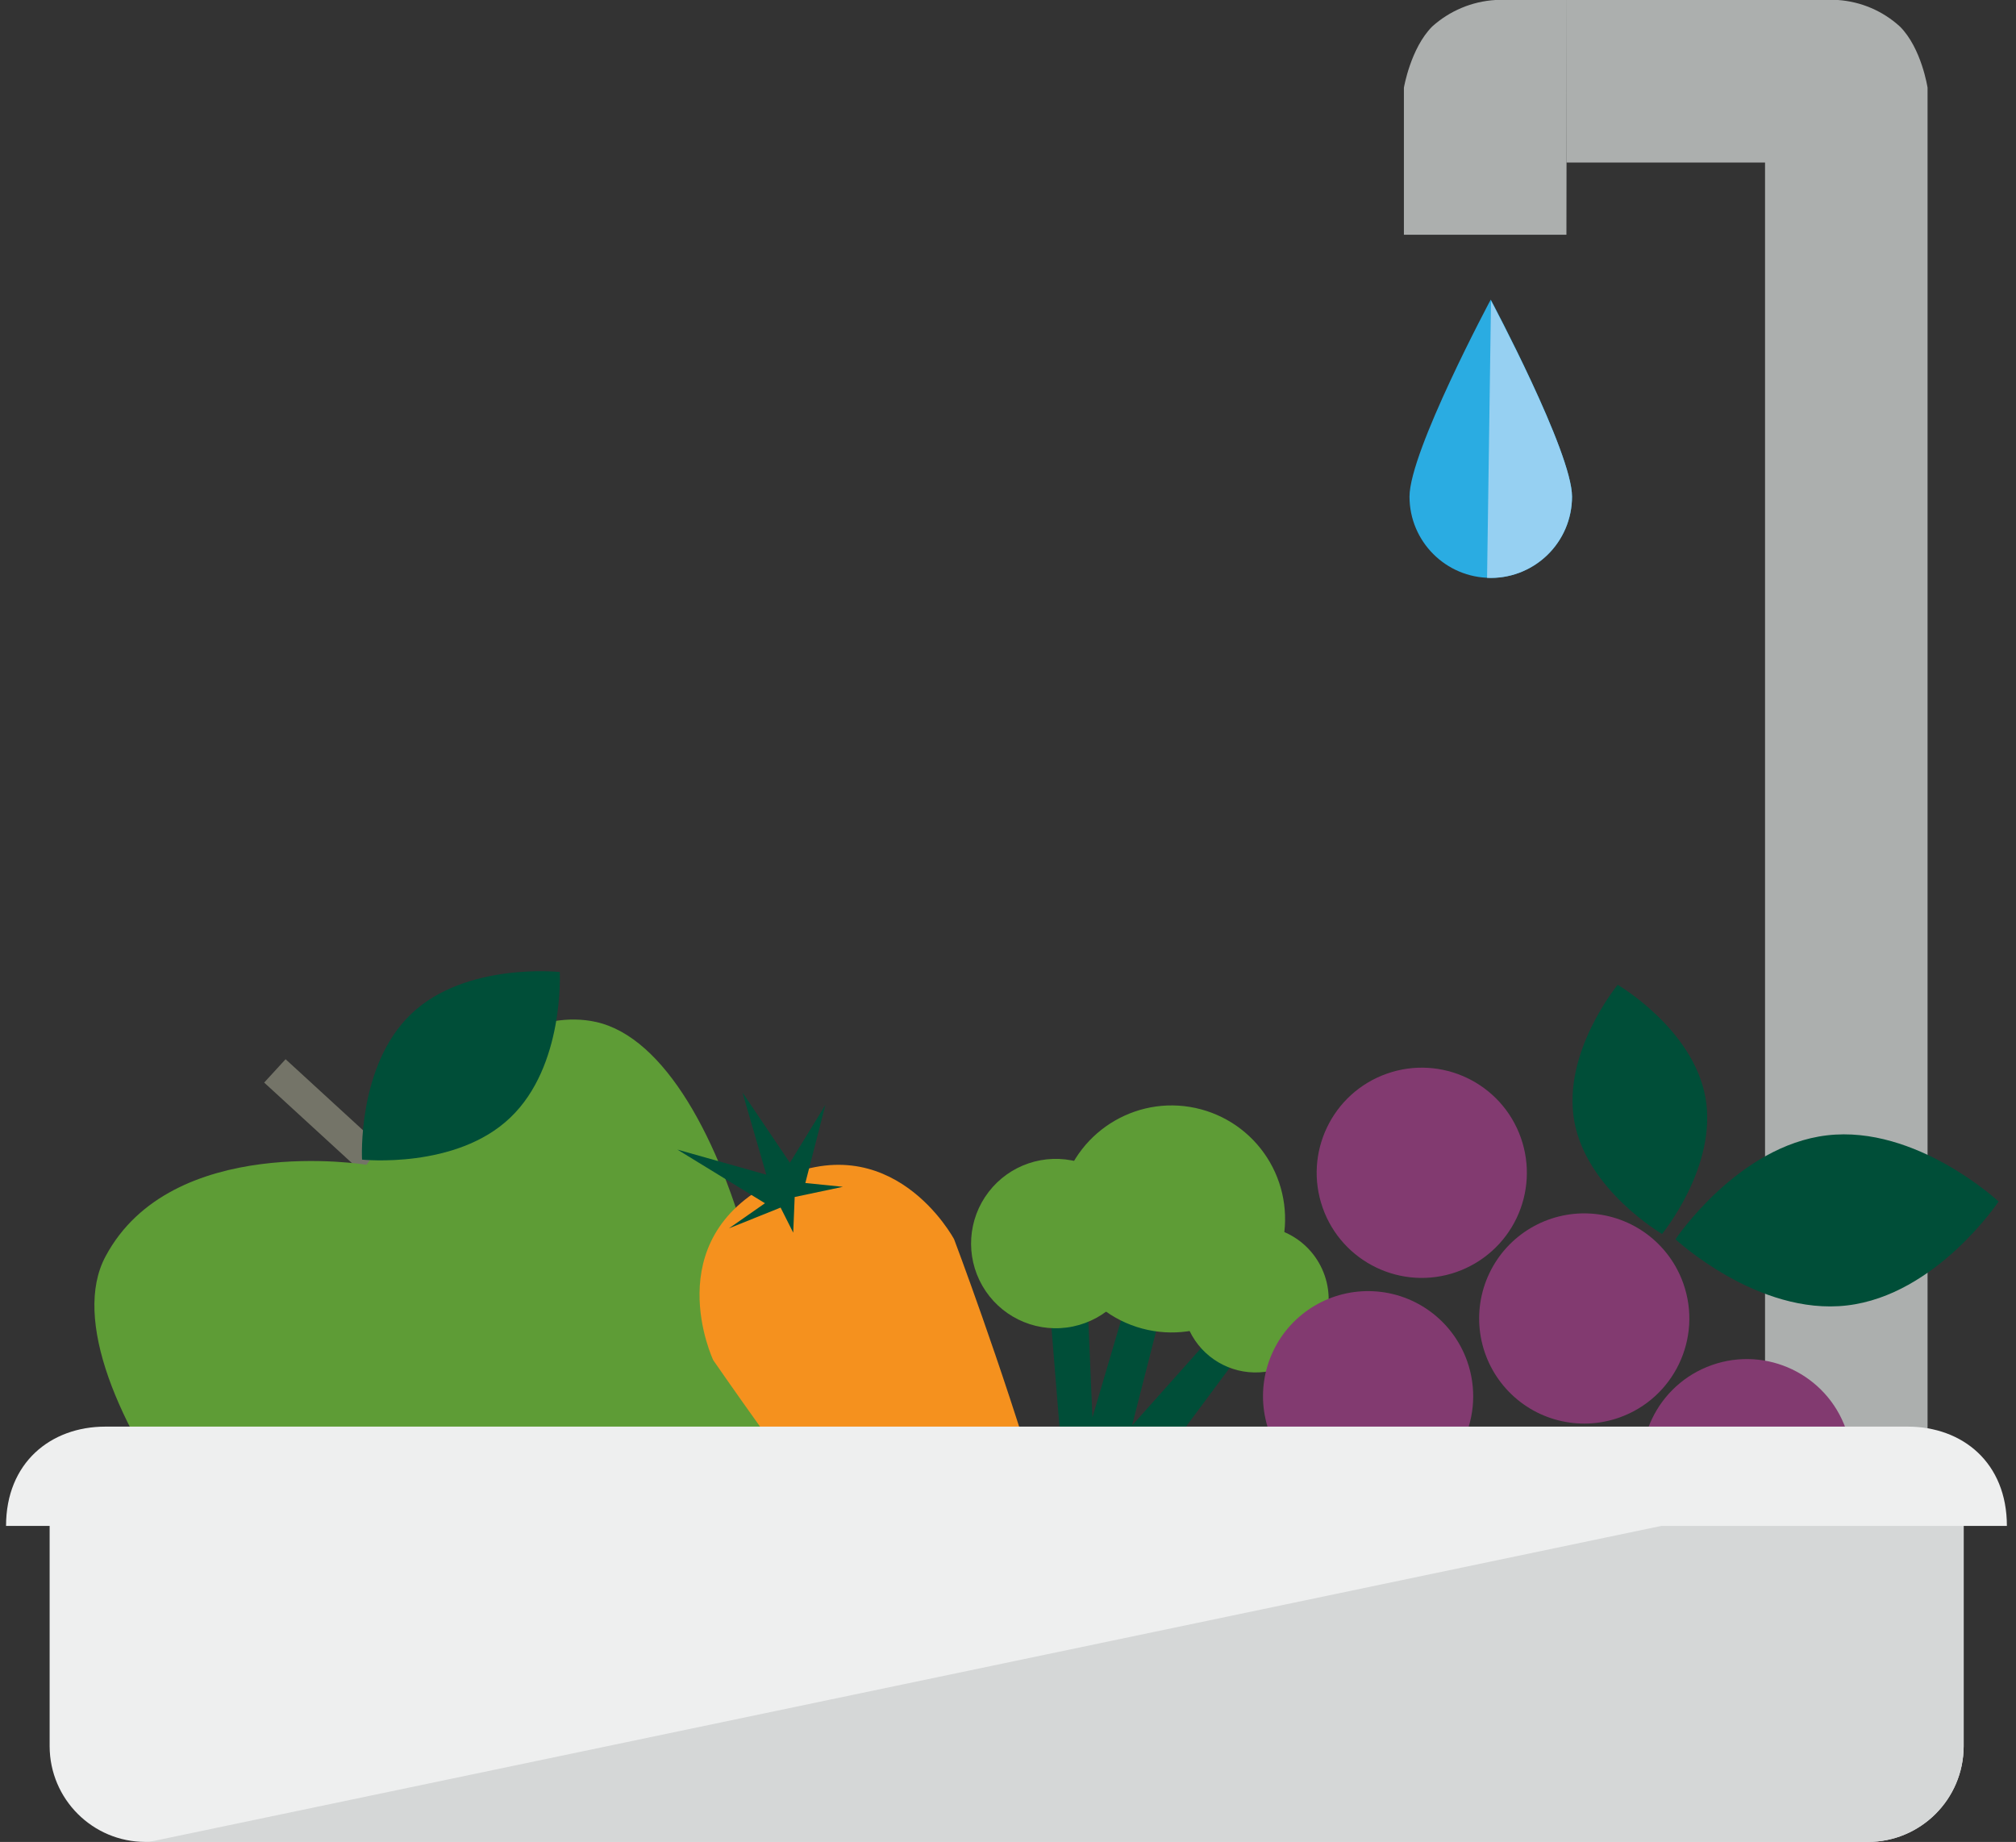 <svg height="148" viewBox="0 0 162 148" width="162" xmlns="http://www.w3.org/2000/svg"><rect x="0" y="0" width="162" height="148" fill="#333333" stroke="none"/><g fill="none" fill-rule="evenodd"><path d="m-34-3h230v154h-230z" fill="#d8d8d8" opacity="0"/><g fill-rule="nonzero"><path d="m125.873 18.863h-13.059v-11.818s.537-3.17 2.271-4.912c1.403-1.265 3.193-2.017 5.078-2.133h5.739z" fill="#acafae"/><path d="m152.672 2.133c-1.372-1.254-3.129-2.006-4.984-2.133h-21.815v13.059h15.961v115.353h13.059v-121.367s-.479-3.17-2.22-4.912z" fill="#acafae"/><path d="m90.483 121.121-4.926-1.32-1.596-19.683 3.279.885.544 12.892 3.555-12.065 2.706.646-3.076 12.065 9.395-10.541 2.401.58z" fill="#004e38"/><g fill="#5e9c36"><path d="m91.412 101.677c-.711 2.66-2.956 4.629-5.686 4.989-2.73.359-5.408-.962-6.783-3.347-1.376-2.385-1.178-5.365.501-7.548 1.679-2.183 4.507-3.139 7.166-2.422 1.741.467 3.226 1.608 4.126 3.17.901 1.562 1.144 3.418.676 5.159z"/><path d="m102.954 100.306c-1.306 4.864-6.308 7.748-11.172 6.442-4.864-1.306-7.748-6.308-6.442-11.172 1.306-4.864 6.308-7.749 11.172-6.442 2.336.627 4.327 2.157 5.535 4.252 1.208 2.095 1.535 4.585.907 6.921z"/><path d="m106.567 105.922c-.616 2.296-2.554 3.995-4.911 4.304-2.357.309-4.668-.832-5.856-2.891-1.187-2.059-1.017-4.631.431-6.516s3.89-2.711 6.186-2.094c3.133.842 4.99 4.064 4.15 7.197z"/></g><path d="m25.225 84.115h2.546v12.007h-2.546z" fill="#747468" transform="matrix(.676 -.737 .737 .676 -57.817 48.713)"/><path d="m60.89 125.916c-2.967 6.682-19.313 14.51-26.379 12.609-11.049-2.902-31.435-27.503-26.031-37.573 5.303-9.946 20.967-7.364 20.967-7.364s9.569-13.422 18.435-11.477c11.158 2.452 17.644 33.365 13.008 43.805z" fill="#5e9c36"/><path d="m40.997 89.808c-4.353 4.164-11.905 3.366-11.905 3.366s-.414-7.552 3.961-11.717c4.375-4.164 11.927-3.359 11.927-3.359s.399 7.552-3.983 11.709z" fill="#004e38"/><path d="m86.391 143.001c-3.918 2.822-29.078-33.714-29.078-33.714s-4.549-9.627 4.846-14.343c9.511-4.774 14.51 4.629 14.51 4.629s15.018 39.634 9.722 43.428z" fill="#f5911e"/><path d="m63.858 96.178-.116 2.866-1.016-2.017-4.15 1.669 2.895-2.017-7.037-4.309 7.146 2.017-1.915-6.602 3.809 5.644 2.851-4.65-1.611 6.275 3.018.305z" fill="#004e38"/><path d="m117.051 102.2c-4.397 1.546-9.216-.763-10.765-5.159-1.55-4.396.755-9.216 5.149-10.77s9.217.747 10.774 5.14c.75 2.114.627 4.44-.341 6.464-.968 2.024-2.701 3.58-4.817 4.324z" fill="#823a70"/><path d="m130.117 113.902c-3.221 1.137-6.81.223-9.093-2.318-2.283-2.54-2.811-6.206-1.338-9.288 1.473-3.082 4.658-4.972 8.069-4.79s6.376 2.401 7.513 5.622c1.552 4.397-.754 9.221-5.151 10.774z" fill="#823a70"/><path d="m143.175 125.611c-4.399 1.549-9.22-.76-10.77-5.158s.759-9.221 5.157-10.771 9.221.758 10.772 5.156c.745 2.113.62 4.435-.347 6.455-.967 2.021-2.698 3.574-4.811 4.318z" fill="#823a70"/><path d="m148.334 114.838c1.553 4.407-.762 9.239-5.169 10.792s-9.239-.762-10.792-5.169" fill="#00646d" opacity=".2"/><path d="m112.748 120.148c-3.221 1.137-6.81.223-9.093-2.318s-2.811-6.206-1.338-9.288c1.473-3.082 4.658-4.972 8.069-4.79s6.376 2.401 7.513 5.622c.747 2.112.624 4.434-.342 6.455-.966 2.021-2.696 3.575-4.809 4.319z" fill="#823a70"/><path d="m125.807 131.851c-3.221 1.139-6.811.224-9.095-2.317-2.284-2.541-2.812-6.208-1.337-9.29 1.475-3.082 4.661-4.972 8.072-4.788 3.412.184 6.376 2.405 7.511 5.628 1.547 4.395-.758 9.213-5.151 10.766z" fill="#823a70"/><path d="m130.958 121.084c1.434 4.364-.882 9.074-5.214 10.601-4.332 1.528-9.091-.688-10.71-4.986" fill="#00646d" opacity=".2"/><path d="m108.192 137.879c-4.399 1.549-9.22-.76-10.77-5.158-1.55-4.398.759-9.221 5.157-10.771 4.398-1.55 9.221.758 10.772 5.156.747 2.113.623 4.436-.345 6.457-.968 2.021-2.7 3.574-4.814 4.317z" fill="#823a70"/><path d="m113.351 127.106c1.551 4.407-.765 9.237-5.173 10.788-4.407 1.551-9.237-.765-10.788-5.173" fill="#00646d" opacity=".2"/><path d="m148.421 104.891c-7.168.842-13.784-5.318-13.784-5.318s5.013-7.509 12.181-8.35c7.168-.842 13.784 5.318 13.784 5.318s-5.013 7.516-12.181 8.35z" fill="#004e38"/><path d="m126.504 90.077c-.987-5.528 3.49-10.948 3.49-10.948s6.072 3.54 7.052 9.069-3.49 10.948-3.49 10.948-6.072-3.548-7.052-9.069z" fill="#004e38"/><path d="m157.794 117.529v22.78c-.008 4.25-3.455 7.69-7.705 7.69h-138.395c-4.25 0-7.697-3.441-7.705-7.69v-22.78" fill="#eeefef"/><path d="m157.794 117.529v22.78c-.008 4.25-3.455 7.69-7.705 7.69h-138.119" fill="#d5d7d7"/><path d="m.486 122.608c0-5.078 3.584-7.98 7.98-7.98h144.822c4.425 0 7.98 2.902 7.98 7.98z" fill="#eeefef"/><path d="m126.322 39.902c0 3.606-2.923 6.529-6.529 6.529-3.606 0-6.529-2.923-6.529-6.529 0-3.627 6.529-15.83 6.529-15.83s6.529 12.261 6.529 15.83z" fill="#2aace2"/><path d="m119.815 24.166-.319 22.265c1.783.081 3.521-.571 4.811-1.804 1.29-1.233 2.018-2.941 2.016-4.725 0-3.555-6.508-15.736-6.508-15.736z" fill="#96d0f2"/></g></g></svg>